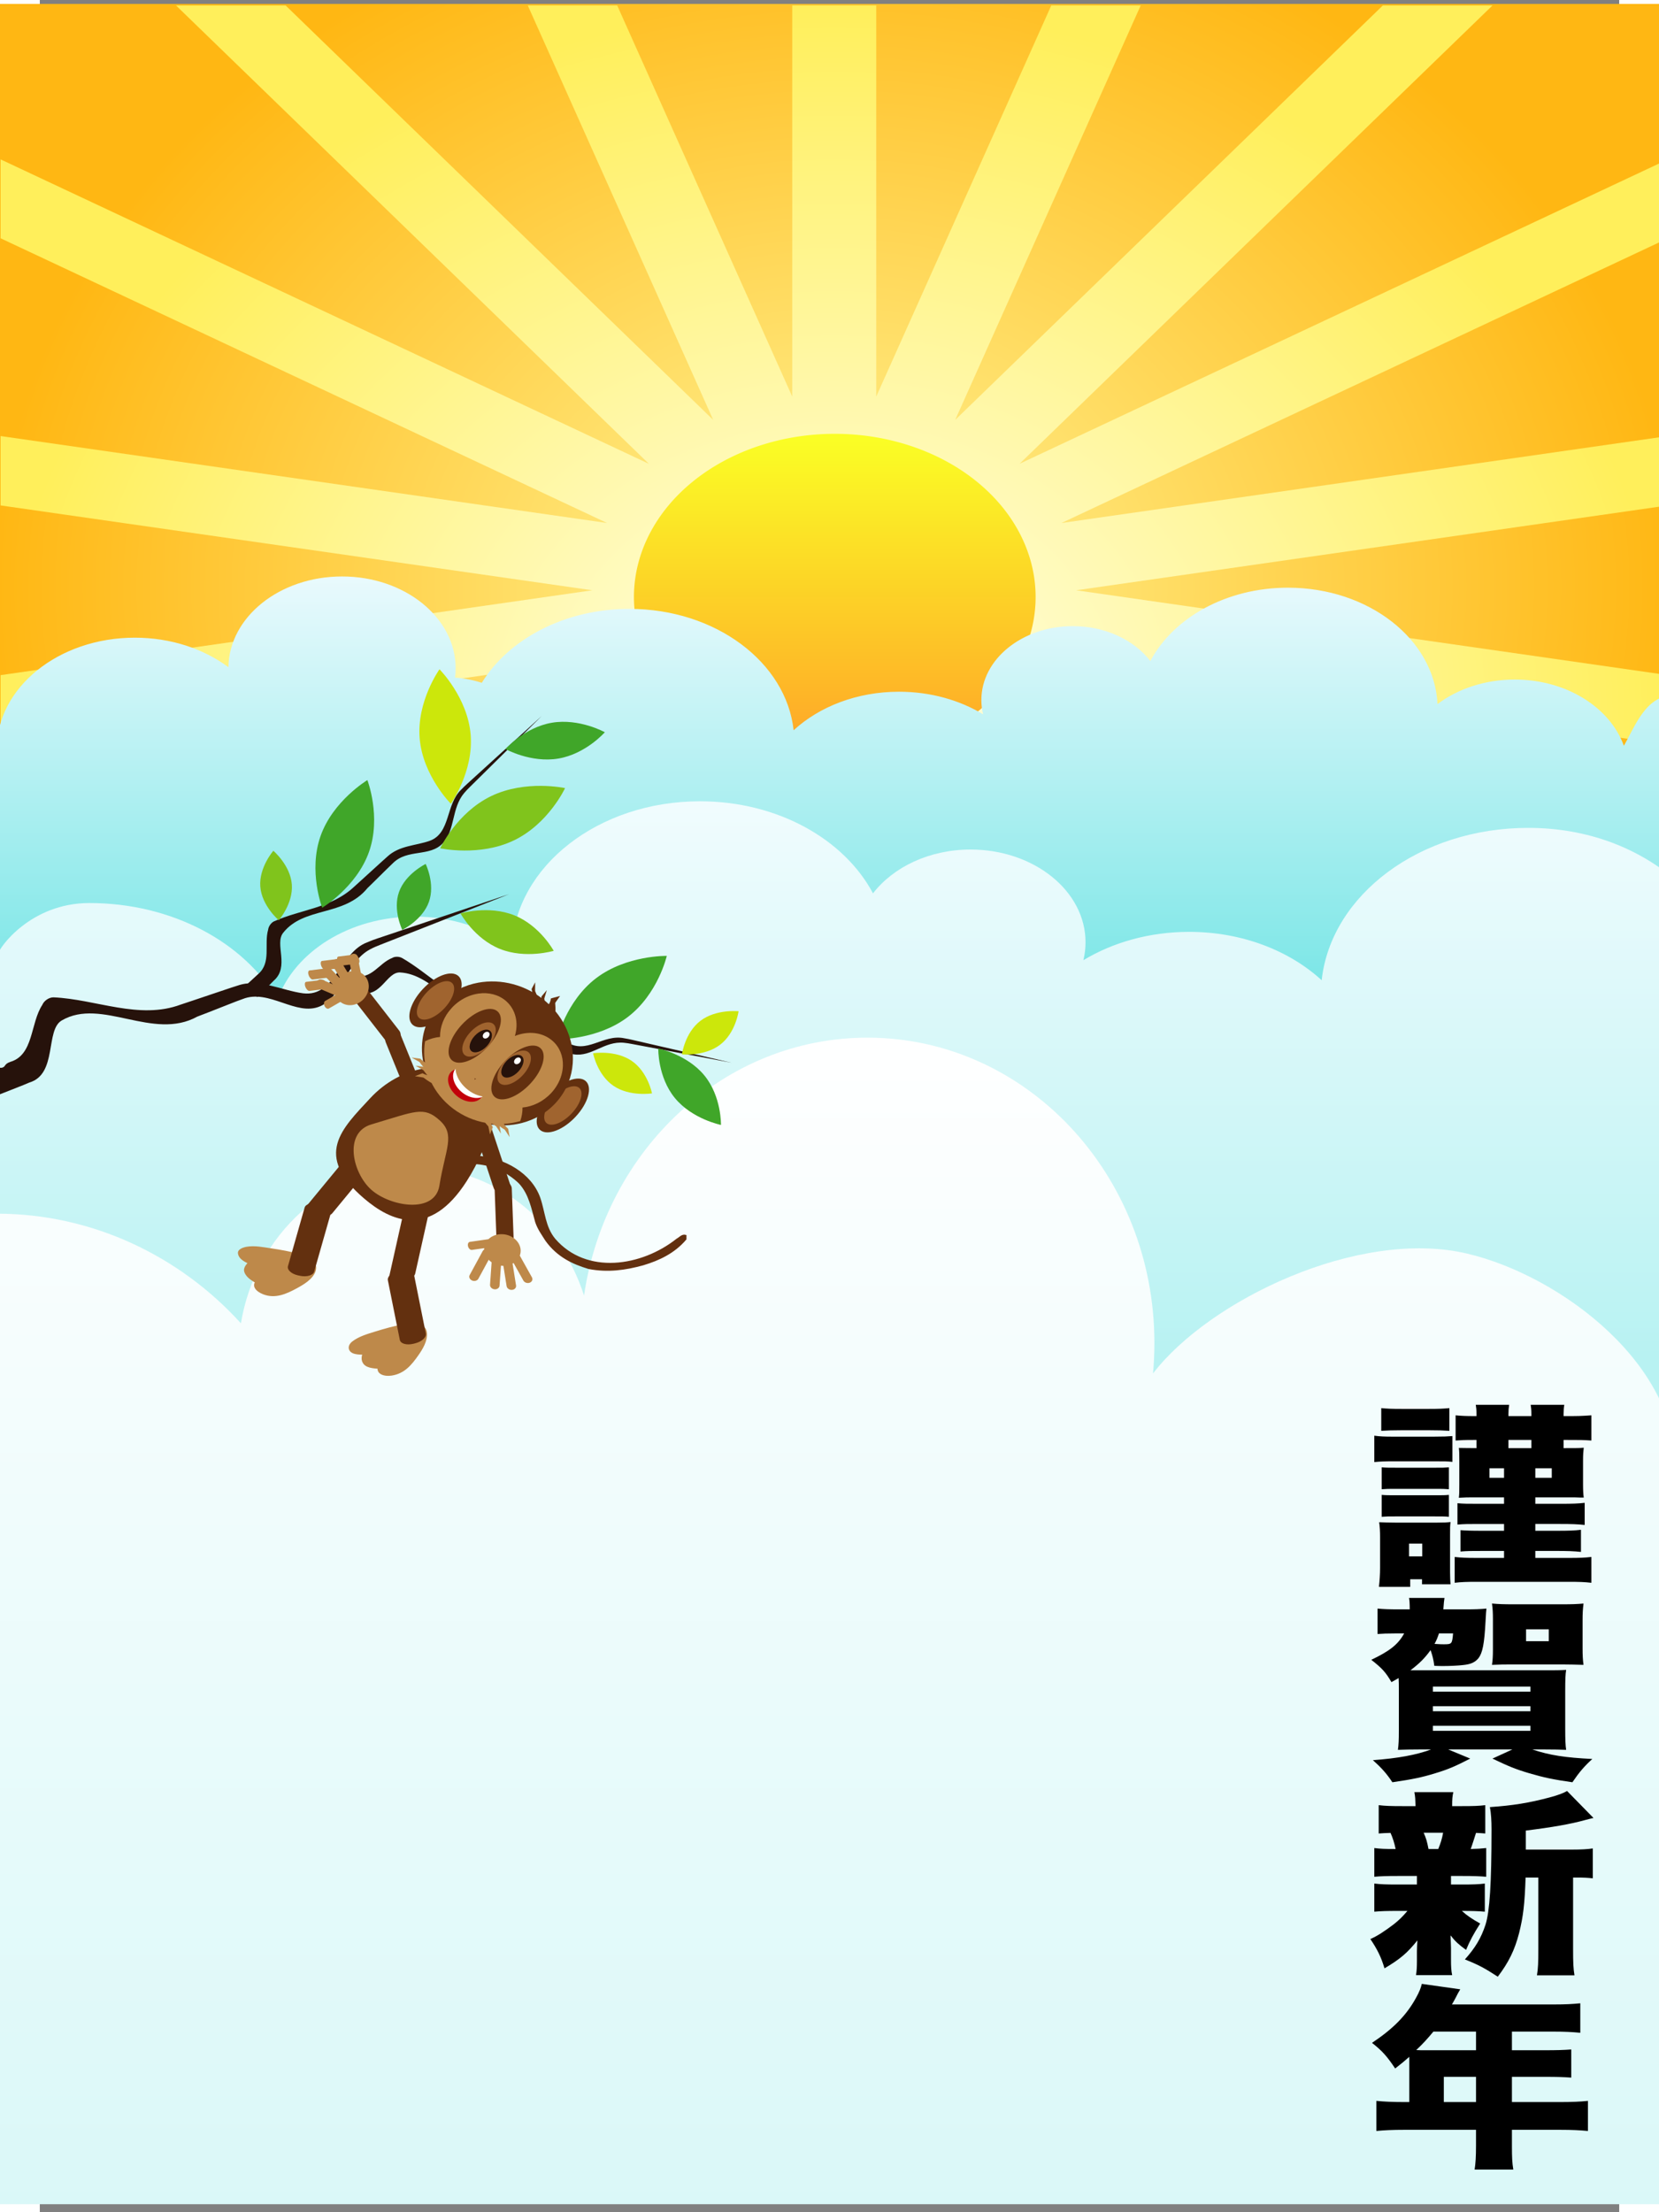 <?xml version="1.0" encoding="UTF-8"?>
<svg width="405" height="540" version="1.0" viewBox="0 0 754.29 1056.4" xmlns="http://www.w3.org/2000/svg" xmlns:xlink="http://www.w3.org/1999/xlink">
<rect x="0" y="0" width="754.29" height="1056.4" fill="#808080" stroke="none"/>
<defs>
<radialGradient id="b" cx="374.29" cy="324.62" r="377.14" gradientTransform="matrix(1.065 0 0 .896 -995.77 165.13)" gradientUnits="userSpaceOnUse">
<stop stop-color="#fff598" offset="0"/>
<stop stop-color="#ffb713" offset="1"/>
</radialGradient>
<radialGradient id="a" cx="373.67" cy="389.8" r="373.77" gradientTransform="matrix(1.065 0 0 .899 -995.77 163.83)" gradientUnits="userSpaceOnUse">
<stop stop-color="#ffffea" offset="0"/>
<stop stop-color="#ffef5b" offset="1"/>
</radialGradient>
<linearGradient id="f" x1="374.29" x2="374.29" y1="238.08" y2="409.51" gradientUnits="userSpaceOnUse">
<stop stop-color="#faff25" offset="0"/>
<stop stop-color="#ffa328" offset="1"/>
</linearGradient>
<linearGradient id="e" x1="373.68" x2="373.68" y1="315.05" y2="577.69" gradientTransform="matrix(1.072 0 0 .866 -997.4 176.67)" gradientUnits="userSpaceOnUse">
<stop stop-color="#eafafd" offset="0"/>
<stop stop-color="#6ae3e3" offset="1"/>
</linearGradient>
<linearGradient id="d" x1="376.83" x2="376.83" y1="439.05" y2="746.39" gradientTransform="matrix(1.074 0 0 .866 -1000.8 176.67)" gradientUnits="userSpaceOnUse">
<stop stop-color="#f1fcfe" offset="0"/>
<stop stop-color="#b8f2f2" offset="1"/>
</linearGradient>
<linearGradient id="c" x1="376.42" x2="376.42" y1="569.37" y2="1058.8" gradientTransform="matrix(1.076 0 0 1.145 -1002 17.362)" gradientUnits="userSpaceOnUse">
<stop stop-color="#fff" offset="0"/>
<stop stop-color="#daf8f8" offset="1"/>
</linearGradient>
</defs>
<g transform="translate(977.14,-175.62)">
<rect x="-998.8" y="177.49" width="803.48" height="675.61" fill="url(#b)"/>
<path d="m-912.07 178.24 225.83 218.87-309.62-145.38v37.678l289.64 135.96-289.64-41.522v33.131l282.58 40.52-282.58 40.52v33.158l289.57-41.522-289.57 135.96v37.651l309.65-145.38-237.42 230.04 30.725 20.978 237.42-230.04-126.32 282.23 37.715 11.152 126.32-282.26v300.37h40.112v-300.37l126.32 282.26 37.715-11.152-126.29-282.18 237.37 229.99 30.725-20.978-237.42-230.04 309.65 145.38v-37.651l-289.54-135.96 289.54 41.522v-33.158l-282.61-40.52 282.61-40.52v-33.131l-289.61 41.522 289.61-135.96v-37.678l-309.62 145.35 225.83-218.84h-52.362l-204.22 197.89 88.579-197.89h-42.709l-83.586 186.76v-186.76h-40.112v186.76l-83.586-186.76h-42.709l88.546 197.89-204.19-197.89h-52.362 0.018z" fill="url(#a)"/>
<path transform="matrix(1.119 0 0 .909 -1016.3 166.37)" d="m460 323.79a85.714 85.714 0 1 1-171.43 0 85.714 85.714 0 1 1 171.43 0z" fill="url(#f)"/>
<path d="m-196.06 1088.5v-581.05c-14.089 0-18.993 14.641-24.568 24.312-6.553-18.267-27.397-31.638-52.113-31.638-14.256 0-27.207 4.453-36.892 11.718-1.422-30.889-32.863-55.583-71.432-55.583-29.487 0-54.783 14.426-65.707 35.024-7.702-9.999-21.407-16.666-37.055-16.666-24.1 0-43.642 15.792-43.642 35.269 0 2.335 0.279 4.62 0.815 6.828-11.188-6.769-25.098-10.778-40.15-10.778-20.057 0-38.038 7.114-50.321 18.396-3.552-32.484-37.296-57.954-78.415-57.954-30.893 0-57.63 14.378-70.524 35.306-3.998-1.305-8.28-2.164-12.755-2.483 0.182-1.462 0.279-2.957 0.279-4.458 0-24.22-24.286-43.846-54.255-43.846-29.759 0-53.917 19.354-54.255 43.338-11.754-8.759-27.463-14.107-44.711-14.107-36.434 0-65.963 23.864-65.963 53.308v555.06h801.66l0.004-0.002z" fill="url(#e)"/>
<path d="m-195.05 596.58v491.49h-802.08v-456.81c0.507-3.093 15.662-24.414 43.642-24.414 39.771 0 74.064 18.907 89.819 46.184 8.242-22.93 34.461-39.714 65.549-39.714 17.931 0 34.222 5.59 46.402 14.71 1.788-38.773 41.336-69.771 89.849-69.771 37.089 0 68.907 18.108 82.647 43.964 9.688-12.552 26.926-20.92 46.608-20.92 30.314 0 54.893 19.823 54.893 44.271 0 2.931-0.351 5.799-1.025 8.571 14.074-8.497 31.57-13.529 50.502-13.529 25.228 0 47.844 8.93 63.295 23.092 4.468-40.776 46.912-72.746 98.631-72.746 28.726 0 53.173 9.864 71.262 25.62l0.005 0.002z" fill="url(#d)"/>
<path d="m-997.66 755.19v473h801.39v-349.15c3.075-50.472-53.673-94.007-99.133-104.77-51.874-12.286-123.3 22.291-150.09 57.215 0.443-4.771 0.666-9.636 0.666-14.532 0-80.534-61.351-145.82-137.03-145.82-68.421 0-125.12 53.39-135.37 123.14-11.357-35.618-43.054-61.214-80.363-61.214-41.791 0-76.49 32.148-83.504 74.48-29.272-32.267-71.091-52.353-116.56-52.353l-0.001 0.008z" fill="url(#c)"/>
<g transform="matrix(.602 0 0 .582 -1199.8 474.35)">
<path d="m335.01 361.04s2.591 2.555 5.25 1.63 1.261-2.893 6.193-4.685c18.662-5.663 15.822-31.71 25.393-46.735 1.305-3.346 5.221-6.25 8.921-6.217 33.735 1.555 67.912 18.642 100.87 5.957 2.93-1.012 5.872-2.03 8.85-3.049 8.832-3.073 17.784-6.189 26.786-9.321 3.201-1.114 6.409-2.23 9.649-3.264 16.856-6.104 35.142 4.129 51.902 6.374 25.683 3.163 28.933-33.743 51.072-41.939 2.798-1.296 5.653-2.329 8.485-3.315 59.501-20.705 103.78-36.114 103.78-36.114s-43.496 17.682-101.94 41.442c-2.782 1.131-5.585 2.316-8.307 3.833-18.929 10.371-21.53 38.468-39.591 46.704-19.149 8.646-40.705-14.626-61.572-5.889-3.198 1.154-6.349 2.435-9.493 3.713-5.895 2.396-11.768 4.784-17.599 7.154-2.961 1.178-5.888 2.355-8.824 3.514-35.263 20.146-75.977-15.886-107.53 3.144-13.273 7.858-3.247 44.041-25.729 50.96-2.897 1.318-5.611 2.421-8.06 3.417-9.796 3.982-18.29 7.455-18.29 7.455l-0.215-24.769z" fill="#26120b"/>
<path d="m607.29 284.49s1.069 0.255 3.082 0.734c2.013 0.48 4.969 1.184 8.726 2.036 13.883 3.787 19.723-10.392 30.425-14.578 1.842-1.227 5.263-1.299 7.674 0.036 21.611 12.807 38.92 33.623 64.229 38.953 2.216 0.533 4.442 1.066 6.691 1.612 6.687 1.593 13.464 3.208 20.279 4.832 2.424 0.578 4.852 1.156 7.277 1.788 12.832 2.92 21.771 14.609 32.071 21.716 15.868 10.75 28.901-6.749 45.807-3.003 2.214 0.342 4.387 0.837 6.531 1.348 45.046 10.735 78.569 18.723 78.569 18.723s-33.682-6.56-78.941-15.375c-2.155-0.42-4.338-0.819-6.567-1.022-15.449-1.502-25.454 11.775-39.704 9.503-15.083-2.452-22.307-21.898-38.541-24.917-2.433-0.556-4.873-1.031-7.308-1.506-4.565-0.889-9.112-1.775-13.628-2.654-2.285-0.46-4.548-0.908-6.811-1.368-29.024-2.381-45.011-35.103-71.276-36.725-11.006-0.757-15.14 21.107-31.893 16.594-2.284-0.366-4.386-0.775-6.283-1.145-7.585-1.477-11.881-2.314-11.881-2.314l1.472-13.268z" fill="#26120b"/>
<path d="m534.2 294.39s0.803-0.756 2.314-2.179 3.731-3.514 6.523-6.2c10.75-9.486 4.557-24.39 8.016-36.618 0.252-2.455 2.217-5.488 4.544-6.667 21.43-9.983 45.767-10.673 64.296-29.054 1.667-1.564 3.34-3.135 5.036-4.719 5.021-4.728 10.11-9.52 15.227-14.339 1.82-1.714 3.643-3.431 5.501-5.108 9.542-9.169 22.749-8.875 33.644-12.94 16.65-6.398 12.438-29.872 24.941-42.022 1.536-1.694 3.152-3.246 4.762-4.762 33.826-31.853 58.998-55.557 58.998-55.557s-24.295 24.831-56.943 58.199c-1.554 1.588-3.112 3.216-4.563 5.019-10.12 12.432-6.993 30.344-16.93 41.198-10.55 11.456-28.017 4.299-39.629 16.367-1.811 1.737-3.571 3.536-5.328 5.331-3.293 3.365-6.573 6.718-9.83 10.047-1.658 1.674-3.296 3.338-4.941 4.993-18.713 23.661-50.36 14.959-66.933 36.741-6.997 9.074 5.422 27.808-7.511 39.293-1.594 1.739-3.11 3.288-4.478 4.686-5.472 5.592-8.57 8.759-8.57 8.759l-8.146-10.468z" fill="#26120b"/>
<path d="m1509.6 648.61h-2.206c-5.882 0-9.742-0.159-14.337-0.637v20.698c4.411-0.318 6.617-0.478 14.337-0.478h2.206v6.687c-7.168 0-11.764-0.159-13.969-0.159 0.367 3.503 0.367 4.14 0.367 10.986v19.106c0 6.528 0 7.324-0.367 10.827 4.779-0.318 6.985-0.318 14.337-0.318h21.506v5.254h-18.749c-10.845 0-13.05 0-18.197-0.478v17.514c5.698-0.478 7.904-0.478 18.197-0.478h18.749v5.573h-16.359c-10.661 0-13.234-0.159-18.197-0.478v17.514c5.698-0.478 8.271-0.478 18.197-0.478h16.359v5.732h-20.954c-9.374 0-12.683-0.159-18.197-0.796v21.176c5.514-0.637 9.191-0.796 18.197-0.796h71.87c9.007 0 12.683 0.159 18.381 0.796v-21.176c-5.698 0.637-8.823 0.796-18.381 0.796h-26.101v-5.732h16.543c9.007 0 13.786 0.159 19.668 0.796v-18.151c-5.147 0.637-9.374 0.796-19.668 0.796h-16.543v-5.573h19.668c9.191 0 13.786 0.159 19.484 0.796v-18.151c-5.33 0.637-9.374 0.796-19.484 0.796h-19.668v-5.254h23.895c6.066 0 10.11 0 11.764 0.159h2.757c-0.368-2.866-0.551-5.732-0.551-10.827v-19.265c0-5.254 0.184-7.483 0.551-10.827-3.492 0.318-5.698 0.318-14.337 0.318h-1.654v-6.687h2.206c11.029 0 13.602 0 19.851 0.478v-20.698c-8.823 0.637-10.293 0.637-19.851 0.637h-2.206v-1.751c0-2.866 0.184-5.413 0.551-7.483h-26.652c0.368 2.388 0.551 3.98 0.551 7.642v1.592h-18.197v-1.751c0-2.866 0.184-5.095 0.551-7.483h-26.469c0.368 2.388 0.551 3.662 0.551 7.642v1.592m25.366 26.271v-6.687h18.197v6.687h-18.197m-3.492 16.558v7.802h-11.58v-7.802h11.58m24.814 7.802v-7.802h13.05v7.802h-13.05m-122.23-38.53c5.331-0.318 8.823-0.478 16.543-0.478h20.954c7.904 0 11.764 0.159 16.543 0.478v-18.628c-5.147 0.478-8.088 0.637-16.543 0.637h-20.954c-8.639 0-11.396-0.159-16.543-0.637v18.628m-5.514 25.634c4.595-0.478 8.271-0.637 14.705-0.637h32.902c9.007 0 10.293 0 14.337 0.478v-21.176c-3.86 0.318-6.985 0.478-14.705 0.478h-32.534c-6.801 0-10.293-0.159-14.705-0.796v21.653m5.882 22.29c4.228-0.318 4.963-0.318 10.845-0.318h32.167c5.514 0 6.25 0 10.293 0.318v-17.991c-3.309 0.318-4.779 0.318-10.293 0.318h-32.167c-5.33 0-7.536 0-10.845-0.318v17.991m0 22.609c3.86-0.318 4.963-0.318 10.477-0.318h31.799c6.066 0 7.72 0 11.029 0.318v-17.991c-3.309 0.318-4.779 0.318-10.477 0.318h-31.983c-5.33 0-7.536 0-10.845-0.318v17.991m22.608 57.477v-6.209h9.374v4.14h22.609c-0.184-1.911-0.368-6.209-0.368-9.712v-30.569c0-6.528 0-7.165 0.368-10.827-2.757 0.318-5.147 0.478-11.029 0.478h-32.35c-5.331 0-8.088-0.159-13.234-0.318 0.551 4.14 0.735 7.165 0.735 12.1v25.475c0 5.095-0.368 10.667-0.919 15.444h24.814m-0.919-35.505h10.477v10.508h-10.477v-10.508m27.204 53.974c0.368-5.413 0.551-7.005 0.919-9.394h-28.123c0.368 1.911 0.551 4.617 0.551 9.394h-8.639c-7.536 0-12.132-0.159-16.91-0.637v20.857c3.86-0.318 7.352-0.478 14.153-0.478h6.985c-4.779 8.916-11.212 14.329-26.101 21.653 8.271 6.687 11.396 10.031 15.992 18.31 2.573-1.592 3.492-1.911 5.698-3.344 0.184 3.662 0.184 5.413 0.184 9.235v33.913c0 8.12-0.184 11.145-0.735 15.762 5.147-0.159 9.374-0.318 18.565-0.318h7.72c-11.58 4.458-26.469 7.324-46.136 8.757 6.617 6.209 10.661 10.667 15.44 18.151 15.808-2.388 23.344-3.98 33.821-7.324 10.293-3.184 15.992-5.732 27.939-12.1l-17.462-7.483h50.915l-15.808 7.483c12.499 6.209 18.381 8.757 29.41 12.1 11.58 3.503 18.932 5.095 34.005 7.324 5.331-8.12 9.374-13.056 15.808-19.106-21.506-1.115-33.821-3.025-47.607-7.802h8.271c9.374 0 13.602 0.159 18.565 0.318-0.551-3.662-0.735-8.598-0.735-17.355v-30.729c0-10.031 0.184-14.011 0.735-17.514-5.147 0.318-7.72 0.318-18.197 0.318h-96.868-8.455c7.352-5.732 11.396-10.031 15.992-16.558 1.654 5.254 2.206 7.324 2.941 12.896 3.308 0.159 5.698 0.159 7.352 0.159 4.779 0 11.764-0.318 15.44-0.796 6.25-0.637 9.558-2.229 12.315-5.732 3.125-4.299 4.595-11.623 5.514-29.773 0.368-7.483 0.551-9.075 0.735-10.827-4.963 0.478-9.558 0.637-15.991 0.637h-18.197m7.72 19.743c-0.735 8.598-0.919 8.916-7.352 8.916-1.838 0-2.39 0-7.352-0.318 1.654-3.184 2.573-5.573 3.492-8.598h11.212m-15.991 43.625h77.384v4.14h-77.384v-4.14m0 16.081h77.384v4.14h-77.384v-4.14m0 16.081h77.384v4.14h-77.384v-4.14m103.48-50.312c4.963 0 10.293 0.159 15.991 0.318-0.551-4.14-0.735-7.802-0.735-13.374v-23.246c0-5.732 0.184-8.916 0.735-13.693-4.963 0.478-9.374 0.637-17.094 0.637h-38.416c-7.904 0-11.948-0.159-17.094-0.637 0.551 4.458 0.735 7.324 0.735 12.737v25.156c0 5.095-0.184 8.438-0.735 12.419 6.985-0.318 10.11-0.318 15.808-0.318h40.806m-29.593-28.818h18.013v9.712h-18.013v-9.712m-0.184 180.71v-15.603c21.138-2.707 35.843-5.413 46.872-8.598 3.492-0.955 3.492-0.955 6.801-1.751l-20.954-22.131c-2.573 1.592-7.168 3.503-14.337 5.413-15.624 4.299-28.674 6.528-46.872 7.802 0.919 4.936 1.287 11.304 1.287 18.31 0 44.58-1.47 67.348-4.779 78.175-3.493 10.986-8.088 18.947-16.359 28.5 10.845 4.458 15.44 7.005 26.101 14.17 8.639-11.782 13.418-21.813 16.91-35.824 3.309-13.693 4.411-23.723 5.147-45.536h10.11v58.751c0 10.986-0.184 15.762-1.103 21.494h29.777c-0.919-5.732-1.103-10.349-1.103-21.494v-58.751h2.206c6.617 0 9.374 0.159 13.418 0.637v-24.519c-3.86 0.637-9.191 0.955-16.727 0.955h-36.394m-59.37 21.654h9.19c8.639 0 13.05 0.159 18.749 0.637v-23.564c-4.044 0.478-6.801 0.637-12.315 0.796 0.919-2.388 3.308-10.19 4.228-13.215 2.941 0.159 4.044 0.159 7.352 0.478v-23.245c-5.147 0.637-9.007 0.796-18.749 0.796h-7.536c0-6.05 0.184-7.802 0.919-11.464h-30.88c0.735 4.14 0.735 5.573 0.919 11.464h-10.293c-9.374 0-13.786-0.159-18.932-0.796v23.245c3.676-0.318 5.147-0.318 9.374-0.478 1.838 4.14 3.125 8.598 4.044 13.215-9.007 0-12.131-0.159-16.911-0.796v23.564c5.33-0.478 9.926-0.637 18.381-0.637h15.44v7.005h-14.888c-9.926 0-13.602-0.159-18.932-0.796v23.086c5.33-0.478 9.742-0.637 18.381-0.637h7.904c-4.044 4.936-6.801 7.643-10.661 10.827-7.72 6.05-13.418 9.871-18.749 12.26 5.514 8.438 8.639 14.966 11.212 24.042 12.683-7.802 18.013-12.578 26.101-22.927-0.184 3.98-0.368 6.369-0.368 8.757v7.961c0 5.095-0.184 8.438-0.735 11.782h28.674c-0.735-3.662-0.919-7.005-0.919-12.896v-9.235c0-2.07-0.184-4.617-0.368-10.508 3.86 5.095 6.249 7.324 12.315 11.941 2.941-7.324 5.882-13.056 11.212-21.653-6.617-3.821-10.477-6.528-14.521-10.349 8.271 0 12.867 0.159 18.197 0.637v-23.086c-4.963 0.637-9.19 0.796-18.749 0.796h-8.088v-7.005m-17.83-22.131c-1.287-6.687-1.838-8.598-3.86-13.374h15.44c-0.919 5.254-2.022 8.757-3.86 13.374h-7.72m-15.256 207.62h-4.228c-9.007 0-15.624-0.319-21.874-0.955v24.678c6.25-0.637 13.05-0.955 21.874-0.955h57.165v12.896c0 9.553-0.368 14.648-1.103 19.743h30.696c-0.919-5.572-1.103-10.031-1.103-19.265v-13.374h38.6c8.823 0 15.072 0.318 21.69 0.955v-24.678c-5.882 0.637-12.499 0.955-21.69 0.955h-38.6v-20.698h26.652c9.007 0 14.337 0.159 20.403 0.637v-23.086c-6.066 0.478-11.58 0.637-21.322 0.637h-25.733v-15.285h33.086c9.007 0 14.705 0.319 21.138 0.955v-24.201c-6.066 0.637-11.764 0.955-21.138 0.955h-80.692c1.287-2.229 1.838-3.344 2.757-5.095 2.022-4.14 2.206-4.458 3.86-7.324l-30.512-4.458c-0.735 3.344-2.022 6.687-4.595 11.464-7.536 14.17-17.83 25.156-34.924 36.938 7.904 6.369 11.948 10.986 18.381 21.016 5.147-4.14 6.801-5.572 11.212-9.553v3.184 33.913m27.388 0v-20.698h25.55v20.698h-25.55m25.55-57.795v15.285h-40.622c-2.941 0-4.044 0-6.801-0.159 5.514-5.413 8.455-8.757 13.602-15.126h33.821"/>
<path d="m711.67 89.39c2.484 30.466-15.72 56.813-15.72 56.813s-22.233-23.049-24.718-53.515 15.72-56.813 15.72-56.813 22.234 23.048 24.718 53.515z" fill="#cce70b"/>
<path d="m746.08 176.21c-27.359 13.633-58.585 6.528-58.585 6.528s13.131-29.209 40.49-42.842 58.585-6.528 58.585-6.528-13.131 29.209-40.49 42.842z" fill="#80c41c"/>
<path d="m631.02 185.72c-9.898 28.921-37.115 45.797-37.115 45.797s-11.169-30.014-1.271-58.934 37.115-45.797 37.115-45.797 11.169 30.013 1.271 58.934z" fill="#40a629"/>
<path d="m836.32 321.18c-24.024 18.9-56.042 18.279-56.042 18.279s6.932-31.265 30.956-50.166 56.042-18.279 56.042-18.279-6.932 31.266-30.956 50.166z" fill="#40a629"/>
<path d="m909.52 343.96c-12.406 9.76-30.215 7.819-30.215 7.819s2.305-17.765 14.711-27.526c12.406-9.76 30.215-7.819 30.215-7.819s-2.305 17.765-14.711 27.526z" fill="#cce70b"/>
<path d="m569.8 212.34c1.187 15.741-10.352 29.443-10.352 29.443s-13.464-11.818-14.65-27.558c-1.187-15.741 10.352-29.443 10.352-29.443s13.464 11.817 14.65 27.558z" fill="#80c41c"/>
<path d="m824.95 377.63c-12.904-9.092-16.143-26.711-16.143-26.711s17.682-2.878 30.585 6.214 16.143 26.711 16.143 26.711-17.681 2.878-30.585-6.214z" fill="#cce70b"/>
<path d="m678.57 226.7c-5.12 14.932-21.129 22.971-21.129 22.971s-7.709-16.171-2.59-31.103c5.12-14.932 21.129-22.971 21.129-22.971s7.709 16.171 2.59 31.103z" fill="#40a629"/>
<path d="m873.69 387.64c-13.73-17.318-13.17-40.625-13.17-40.625s22.821 4.77 36.551 22.088 13.17 40.625 13.17 40.625-22.821-4.77-36.551-22.088z" fill="#40a629"/>
<path d="m734.88 265.3c-20.412-8.472-31.24-29.119-31.24-29.119s22.266-6.911 42.678 1.561 31.24 29.119 31.24 29.119-22.266 6.911-42.678-1.561z" fill="#80c41c"/>
<path d="m781.28 109.11c-21.77 3.809-41.989-7.799-41.989-7.799s15.076-17.784 36.846-21.593 41.989 7.799 41.989 7.799-15.076 17.784-36.846 21.593z" fill="#40a629"/>
<path d="m795.07 402.84c-9.959 11.11-22.625 16.049-28.29 11.03s-2.185-18.094 7.774-29.204 22.625-16.049 28.29-11.03c5.666 5.019 2.185 18.094-7.774 29.204z" fill="#63300f"/>
<path d="m791.98 400.1c-7.152 7.979-16.156 11.607-20.112 8.104-3.955-3.504-1.363-12.812 5.789-20.791s16.156-11.607 20.112-8.104 1.363 12.812-5.789 20.791z" fill="#a0642f"/>
<path d="m586.46 290.4c-1.091 0.139-2.559-1.412-3.278-3.465s-0.417-3.831 0.674-3.97l13.028-1.665c1.091-0.139 2.559 1.412 3.278 3.465s0.417 3.831-0.674 3.97l-13.028 1.665z" fill="#be894a"/>
<path d="m583.8 299.77c-1.091 0.139-2.559-1.412-3.278-3.465s-0.417-3.831 0.674-3.97l13.028-1.665c1.091-0.139 2.559 1.412 3.278 3.465s0.417 3.831-0.674 3.97l-13.028 1.665z" fill="#be894a"/>
<path d="m596.4 282.6c-1.091 0.139-2.559-1.412-3.278-3.465s-0.417-3.831 0.674-3.97l13.028-1.665c1.091-0.139 2.559 1.412 3.278 3.465s0.417 3.831-0.674 3.97l-13.028 1.665z" fill="#be894a"/>
<path d="m609.37 279c-1.091 0.139-2.559-1.412-3.278-3.465s-0.417-3.831 0.674-3.97l13.028-1.665c1.091-0.139 2.559 1.412 3.278 3.465s0.417 3.831-0.674 3.97l-13.028 1.665z" fill="#be894a"/>
<path d="m653.38 464.44c-1 1-2 2-4 0 0-1 0-2 1-3 17-18 42-28 67-26 21 2 42 14 49 34 4 12 4 24 12 34 25 30 69 23 97 0 2-1 4-4 7-3v3c-9 11-21 17-34 21-14 4-28 6-43 3-13-4-25-10-34-23-3-5-6-9-8-15-3-11-5-23-13-32-9-9-21-15-34-16-23-1-46 7-63 23z" fill="#63300f"/>
<path d="m653.38 464.44c-1 1-2 2-4 0 0-1 0-2 1-3 17-18 42-28 67-26 21 2 42 14 49 34 4 12 4 24 12 34 25 30 69 23 97 0 2-1 4-4 7-3v3c-9 11-21 17-34 21-14 4-28 6-43 3-13-4-25-10-34-23-3-5-6-9-8-15-3-11-5-23-13-32-9-9-21-15-34-16-23-1-46 7-63 23z" fill="none" stroke="#63300f" stroke-miterlimit="10"/>
<path d="m575.76 518.18c-9.925-2.981-21.648-4.613-31.541-6.038-14.646-1.65-21.485 3.169-5.263 10.276-7.898 6.563-4.91 9.695 5.08 15.789-6.1 5.213 4.211 9.169 10.795 9.601 7.676 0.244 14.515-4.576 20.295-7.651 7.931-5.007 20.131-15.433 2.465-21.771" fill="#be894a"/>
<path d="m576.42 515.77c-7.675-2.231-15.526-3.633-23.417-4.849-6.186-0.953-12.743-2.352-19.004-1.24-2.536 0.45-7.372 1.925-6.922 5.474 0.647 5.114 6.493 7.541 10.613 9.423-0.169-1.309-0.337-2.618-0.506-3.926-2.55 2.229-6.304 5.827-5.064 9.711 1.539 4.821 6.615 7.508 10.65 10.004-0.169-1.309-0.337-2.618-0.506-3.926-5.402 5.332-0.766 10.004 4.817 12.257 9.52 3.841 18.458-0.281 26.76-4.976 5.465-3.091 12.504-7.374 14.689-13.675 2.602-7.505-4.199-11.717-10.28-14.07-3.012-1.165-4.303 3.671-1.329 4.821 4.056 1.569 8.981 3.98 6.254 8.875-1.842 3.307-5.468 5.779-8.537 7.825-4.706 3.138-10.185 6.021-15.66 7.426-2.055 0.527-17.297-0.885-13.179-4.948 1.17-1.155 0.853-3.086-0.506-3.926-2.444-1.512-4.877-3.008-7.006-4.953-2.894-2.642 0.325-5.068 2.432-6.91 1.138-0.995 0.915-3.277-0.506-3.926-1.979-0.904-3.886-1.856-5.741-2.994-0.848-0.52-2.815-1.545-1.978-2.042 3.211-1.906 9.211-0.935 12.632-0.443 10.079 1.45 20.168 2.964 29.964 5.811 3.104 0.9 4.419-3.925 1.33-4.823z" fill="#be894a"/>
<path d="m599.24 314.16c-1.091 0.647-2.633-0.215-3.444-1.925-0.811-1.711-0.583-3.622 0.508-4.27l13.029-7.728c1.091-0.647 2.633 0.215 3.444 1.925 0.811 1.711 0.583 3.622-0.508 4.27l-13.029 7.728z" fill="#be894a"/>
<path d="m656.04 335.62c-1.166-2.973-4.568-4.117-7.598-2.556l-0.842 0.434c-3.03 1.561-4.541 5.237-3.375 8.21l18.401 46.91c1.166 2.973 4.568 4.117 7.598 2.556l0.842-0.434c3.03-1.561 4.541-5.237 3.375-8.21l-18.401-46.91z" fill="#63300f"/>
<path d="m625.45 293c-1.876-2.497-5.545-2.701-8.195-0.456l-0.736 0.624c-2.65 2.245-3.277 6.09-1.401 8.587l29.604 39.402c1.876 2.497 5.545 2.701 8.195 0.456l0.736-0.624c2.65-2.245 3.277-6.09 1.401-8.587l-29.604-39.402z" fill="#63300f"/>
<path d="m615.13 273.98c-0.37-1.91 0.872-3.951 2.774-4.559s3.744 0.447 4.114 2.356l4.417 22.796c0.37 1.91-0.872 3.951-2.774 4.559s-3.744-0.447-4.114-2.356l-4.417-22.796z" fill="#be894a"/>
<path d="m595.05 286.58c-1.259-1.362-1.086-3.658 0.387-5.128s3.687-1.558 4.947-0.196l15.033 16.258c1.259 1.362 1.086 3.658-0.387 5.128s-3.687 1.558-4.947 0.196l-15.033-16.258z" fill="#be894a"/>
<path d="m602.34 279.3c-0.948-1.622-0.347-3.891 1.343-5.068s3.828-0.816 4.776 0.806l11.32 19.366c0.948 1.622 0.347 3.891-1.343 5.068s-3.828 0.816-4.777-0.806l-11.319-19.366z" fill="#be894a"/>
<path d="m590.52 297.34c-1.703-0.745-2.335-2.857-1.411-4.717s3.054-2.765 4.757-2.02l20.333 8.893c1.703 0.745 2.335 2.857 1.411 4.717s-3.054 2.765-4.757 2.02l-20.333-8.893z" fill="#be894a"/>
<path d="m606.61 307.05c-4.511-5.635-3.356-14.489 2.58-19.776 5.936-5.288 14.405-5.006 18.916 0.628 4.511 5.635 3.356 14.489-2.58 19.776-5.936 5.288-14.405 5.007-18.916-0.628z" fill="#be894a"/>
<path d="m582.54 474.93c-2.125 2.666 0.177 6.34 5.141 8.206l1.379 0.518c4.964 1.866 10.71 1.217 12.835-1.449l33.524-42.067c2.125-2.666-0.177-6.34-5.141-8.206l-1.379-0.518c-4.964-1.866-10.71-1.217-12.835 1.449l-33.524 42.067z" fill="#63300f"/>
<path d="m566.74 525.6c-0.837 3.043 2.808 6.444 8.142 7.597l1.481 0.32c5.334 1.152 10.337-0.381 11.175-3.424l13.214-48.019c0.837-3.043-2.808-6.444-8.142-7.597l-1.481-0.32c-5.334-1.152-10.337 0.381-11.175 3.424l-13.214 48.019z" fill="#63300f"/>
<path d="m660.26 575.44c-10.217 1.735-21.445 5.479-30.942 8.594-13.855 5.024-17.844 12.379-0.153 11.544-4.163 9.388-0.095 10.867 11.563 11.891-3.151 7.38 7.844 6.346 13.935 3.809 6.986-3.19 10.974-10.545 14.787-15.866 4.883-8.008 11.186-22.766-7.458-20.601" fill="#be894a"/>
<path d="m659.6 573.03c-8.299 1.49-16.364 3.885-24.384 6.453-6.108 1.957-12.23 3.835-17.356 7.821-2.312 1.797-3.881 4.78-2.266 7.526 2.352 3.999 9.856 3.371 13.577 3.249-0.804-1.055-1.607-2.11-2.411-3.165-1.603 3.811-2.698 7.884 0.248 11.29 2.977 3.442 9.651 3.388 13.725 3.766-0.804-1.055-1.607-2.11-2.411-3.165-2.632 7.452 4.759 9.538 10.719 8.575 10.1-1.631 15.667-8.576 21.129-16.627 3.528-5.2 7.294-11.647 6.827-18.18-0.556-7.76-8.79-8.85-15-8.261-3.181 0.301-3.21 5.304 0 5 4.14-0.392 10.068-0.793 10.049 4.734-0.013 3.726-2.159 7.559-3.927 10.713-2.756 4.915-6.338 9.881-10.497 13.677-2.487 2.27-5.59 3.284-8.808 3.946-2.157 0.444-6.887 1.198-5.67-2.247 0.584-1.655-0.909-3.026-2.411-3.165-3.155-0.292-6.7-0.404-9.587-1.865-2.397-1.214-0.263-5.201 0.435-6.861 0.63-1.498-0.933-3.213-2.411-3.165-2.051 0.067-4.068 0.066-6.114-0.094-0.82-0.088-1.623-0.253-2.409-0.495-1.086-0.292-0.945 0.119-0.419-0.538 2.228-2.787 6.576-4.304 9.76-5.506 9.92-3.745 20.511-6.721 30.942-8.594 3.17-0.57 1.822-5.388-1.33-4.822z" fill="#be894a"/>
<path d="m647.14 533.68c-0.72 3.332 2.974 5.602 8.25 5.07l1.465-0.148c5.276-0.532 10.137-3.665 10.857-6.997l11.36-52.578c0.72-3.332-2.974-5.602-8.25-5.07l-1.465 0.148c-5.276 0.532-10.137 3.665-10.857 6.997l-11.36 52.578z" fill="#63300f"/>
<path d="m655.48 586.09c0.601 3.099 5.377 4.528 10.669 3.192l1.469-0.371c5.291-1.336 9.093-4.931 8.492-8.03l-9.482-48.893c-0.601-3.099-5.377-4.528-10.669-3.192l-1.469 0.371c-5.291 1.336-9.093 4.931-8.492 8.03l9.482 48.893z" fill="#63300f"/>
<path d="m711.07 505.66c-1.265 0.188-1.927 1.819-1.48 3.644s1.835 3.152 3.1 2.964l15.099-2.239c1.265-0.188 1.928-1.819 1.48-3.644-0.447-1.825-1.835-3.152-3.1-2.964l-15.099 2.239z" fill="#be894a"/>
<path d="m743.04 458.71c0.967 3.019-0.974 6.035-4.337 6.738l-0.934 0.195c-3.362 0.702-6.872-1.176-7.84-4.194l-15.263-47.633c-0.967-3.019 0.974-6.036 4.337-6.738l0.934-0.195c3.362-0.702 6.872 1.176 7.84 4.194l15.263 47.633z" fill="#63300f"/>
<path d="m746.04 510.71c0.11 3.099-2.636 5.56-6.133 5.498l-0.971-0.017c-3.497-0.062-6.421-2.625-6.531-5.724l-1.735-48.896c-0.11-3.099 2.636-5.56 6.133-5.498l0.971 0.017c3.497 0.062 6.421 2.625 6.531 5.724l1.735 48.896z" fill="#63300f"/>
<g fill="#be894a">
<path d="m753.49 537.4c0.918 1.701 3.183 2.49 5.058 1.764 1.875-0.727 2.651-2.695 1.733-4.396l-10.963-20.305c-0.918-1.701-3.183-2.49-5.058-1.764-1.875 0.727-2.651 2.695-1.733 4.396l10.963 20.305z"/>
<path d="m727.05 540.87c-0.125 1.838 1.463 3.495 3.547 3.701s3.875-1.118 4-2.956l1.492-21.945c0.125-1.838-1.463-3.495-3.547-3.701s-3.875 1.118-4 2.956l-1.492 21.945z"/>
<path d="m740.2 542c0.283 1.843 2.19 3.21 4.259 3.054s3.516-1.777 3.232-3.62l-3.383-22.003c-0.283-1.843-2.19-3.21-4.259-3.054s-3.516 1.777-3.232 3.62l3.383 22.003z"/>
<path d="m710.91 532.85c-0.863 1.643-0.022 3.664 1.879 4.514s4.142 0.208 5.005-1.434l10.305-19.61c0.863-1.643 0.022-3.664-1.88-4.514-1.901-0.85-4.142-0.208-5.005 1.434l-10.304 19.61z"/>
<path d="m722.39 511.73c0.031 7.167 6.538 13.25 14.535 13.589 7.997 0.338 14.455-5.197 14.424-12.364s-6.538-13.25-14.535-13.589c-7.997-0.338-14.455 5.198-14.424 12.364z"/>
</g>
<path d="m708.65 455.66c-29.435 47.847-60.434 33.085-81.596 14.339-40.143-35.559-17.768-56.869 4.96-82.225 23.902-26.665 60.434-33.085 81.596-14.339s13.886 51.591-4.96 82.225z" fill="#63300f"/>
<path d="m778.97 391.85c-5.471 6.103-12.053 10.684-19.244 13.732-2.302 0.977-4.667 1.793-7.079 2.453-18.008 4.938-38.596 1.089-54.91-11.691-1.056-0.828-2.094-1.691-3.112-2.593s-2-1.827-2.948-2.775c-14.333-14.332-20.584-33.683-18.157-51.701 0.381-2.861 0.985-5.689 1.808-8.455 2.22-7.451 6.041-14.477 11.512-20.581 4.528-5.052 9.821-9.063 15.592-12.021 4.823-2.473 9.98-4.215 15.306-5.218 18.043-3.395 38.013 1.669 53.446 15.341s22.787 32.81 21.466 51.018c-0.391 5.374-1.539 10.667-3.457 15.714-2.295 6.038-5.695 11.726-10.223 16.777z" fill="#63300f"/>
<path d="m725.52 360.45c-3.107 1.296-6.317 2.101-9.502 2.408 0.06 3.18-0.377 6.442-1.315 9.659 3.107-1.295 6.317-2.101 9.502-2.408-0.06-3.18 0.377-6.442 1.315-9.659z" fill="none"/>
<path d="m775.57 383.53c1.967-2.195 3.623-4.545 4.966-6.985 2.724-4.938 4.164-10.249 4.315-15.396 0.231-7.901-2.58-15.421-8.472-20.64-7.911-7.008-19.333-8.055-29.628-3.759 3.108-10.662 0.75-21.821-7.159-28.827-5.89-5.217-13.729-7.132-21.598-5.996-5.126 0.74-10.268 2.772-14.89 6.029-2.284 1.606-4.443 3.512-6.41 5.706-6.334 7.066-9.441 15.726-9.29 23.85-4.011 0.384-8.062 1.57-11.894 3.521-2.78 17.705 2.863 36.518 16.496 50.229 0.902 0.907 1.838 1.791 2.808 2.651 0.971 0.86 1.962 1.682 2.972 2.469 15.599 12.147 35.567 15.447 53.226 10.199 1.26-3.69 1.859-7.472 1.787-11.141 8.14-0.781 16.437-4.843 22.771-11.91zm-60.872-11.021c0.105-0.366 0.205-0.732 0.299-1.1 0.32-1.245 0.561-2.495 0.731-3.744 0.135-1.009 0.223-2.016 0.263-3.018 6e-3 -0.202 0.015-0.402 0.019-0.602 8e-3 -0.4 8e-3 -0.799 0-1.196 0.398-0.039 0.797-0.084 1.195-0.138 0.199-0.027 0.398-0.058 0.599-0.088 0.996-0.155 1.992-0.358 2.985-0.607 1.59-0.402 3.168-0.928 4.722-1.573-0.936 3.216-1.374 6.477-1.315 9.657-0.598 0.057-1.196 0.133-1.795 0.225s-1.196 0.201-1.793 0.331c-0.198 0.04-0.397 0.087-0.595 0.131-1.194 0.278-2.384 0.624-3.56 1.043l-2e-3 2e-3c-0.191 0.066-0.377 0.133-0.565 0.201-0.203 0.08-0.403 0.157-0.606 0.237-0.195 0.08-0.388 0.16-0.582 0.239z" fill="#be894a"/>
<path d="m739.54 371.58c-5.995 6.688-17.841 5.921-26.459-1.712s-10.744-19.244-4.749-25.932 17.841-5.921 26.459 1.712c8.617 7.634 10.744 19.244 4.749 25.932z" fill="#be894a"/>
<path d="m694.05 316.62c-9.959 11.11-22.625 16.049-28.29 11.03-5.666-5.019-2.185-18.094 7.774-29.204s22.625-16.049 28.29-11.03c5.665 5.018 2.185 18.093-7.774 29.204z" fill="#63300f"/>
<path d="m725.16 345.69c-9.959 11.11-22.625 16.049-28.29 11.03-5.666-5.019-2.185-18.094 7.774-29.204s22.625-16.049 28.29-11.03 2.185 18.094-7.774 29.204z" fill="#63300f"/>
<path d="m725.16 345.69c-6.29 7.017-14.454 9.99-18.236 6.64s-1.749-11.754 4.541-18.771 14.454-9.99 18.236-6.64 1.749 11.754-4.541 18.771z" fill="#a0642f"/>
<path d="m724.49 345.1c-4.106 4.581-9.58 6.394-12.226 4.049-2.646-2.344-1.463-7.958 2.643-12.538 4.106-4.581 9.58-6.394 12.226-4.049 2.646 2.344 1.463 7.958-2.643 12.538z" fill="#26120b"/>
<path d="m759.11 375.76c-9.959 11.11-22.625 16.049-28.29 11.03-5.666-5.019-2.185-18.094 7.774-29.204s22.625-16.049 28.29-11.03 2.184 18.094-7.774 29.204z" fill="#63300f"/>
<path d="m753.04 368.88c-6.29 7.017-14.454 9.99-18.236 6.64s-1.749-11.754 4.541-18.771 14.454-9.99 18.236-6.64 1.749 11.754-4.541 18.771z" fill="#a0642f"/>
<path d="m690.95 313.88c-7.152 7.979-16.156 11.607-20.112 8.104s-1.363-12.812 5.789-20.791 16.156-11.607 20.112-8.104c3.955 3.504 1.363 12.812-5.789 20.791z" fill="#a0642f"/>
<path d="m749.6 365.83c-4.106 4.581-9.58 6.394-12.226 4.049-2.646-2.344-1.463-7.958 2.643-12.538 4.106-4.581 9.58-6.394 12.226-4.049s1.462 7.957-2.643 12.538z" fill="#26120b"/>
<path d="m725.72 337.61c-1.136 1.267-2.836 1.603-3.798 0.751s-0.821-2.57 0.314-3.837 2.836-1.603 3.798-0.751c0.963 0.852 0.822 2.57-0.314 3.837z" fill="#fff"/>
<path d="m750.55 358.68c-1.136 1.267-2.836 1.603-3.798 0.751s-0.821-2.57 0.314-3.837c1.136-1.267 2.836-1.603 3.798-0.751s0.821 2.57-0.314 3.837z" fill="#fff"/>
<path d="m751.72 314.17c6.973-2.728 10.64-7.345 8.266-15.875 0.171-0.416 0.371-0.8 0.563-1.168 1.346-2.582 2.295-4.405 2.295-4.405s-0.021 2.337-0.05 5.648c-4e-3 0.473-9e-3 0.966 0.023 1.495 3.613 8.549 6.08 17.005-0.864 19.808-1.166 0.241-5.615-2.888-8.496-4.542-1.043-0.578-1.737-0.961-1.737-0.961z" fill="#63300f"/>
<path d="m755.57 319.39c7.416-2.359 12.192-6.673 12.274-15.008 0.278-0.395 0.575-0.758 0.86-1.106 1.998-2.441 3.408-4.164 3.408-4.164s-0.664 2.257-1.605 5.455c-0.134 0.457-0.274 0.933-0.39 1.445 1.096 8.402 1.122 16.669-6.286 19.101-1.181 0.186-4.57-3.013-6.866-4.724-0.838-0.601-1.395-0.999-1.395-0.999z" fill="#63300f"/>
<path d="m754.28 311.76c11.992 3.776 20.013 3.18 21.024-5.781 0.482-0.191 0.991-0.331 1.479-0.465 3.422-0.94 5.837-1.603 5.837-1.603s-1.29 1.879-3.119 4.54c-0.261 0.38-0.533 0.776-0.771 1.232 0.847 10.04 0.013 19.021-11.974 15.331-1.889-0.806-6.918-7.167-10.373-10.983-1.263-1.363-2.103-2.271-2.103-2.271z" fill="#63300f"/>
<path d="m738.03 393.18c-3.002 7.558-2.842 14.221 3.349 19.639 0.117 0.48 0.198 0.955 0.276 1.411 0.544 3.195 0.928 5.451 0.928 5.451s-1.264-1.99-3.054-4.81c-0.256-0.403-0.522-0.823-0.831-1.246-6.999-4.501-13.208-9.788-10.267-17.386 0.62-1.082 5.196-1.79 7.955-2.563 0.987-0.297 1.644-0.496 1.644-0.496z" fill="#be894a"/>
<path d="m731.14 390.32c-3.002 7.558-2.842 14.221 3.349 19.639 0.117 0.48 0.198 0.955 0.276 1.411 0.544 3.195 0.928 5.451 0.928 5.451s-1.264-1.99-3.054-4.81c-0.256-0.403-0.522-0.823-0.831-1.246-6.999-4.501-13.208-9.788-10.267-17.386 0.62-1.082 5.196-1.79 7.955-2.563 0.988-0.297 1.644-0.496 1.644-0.496z" fill="#be894a"/>
<path d="m735.8 394.45c-7.55 4.605-10.92 9.943-6.565 17.043-0.119 0.433-0.278 0.845-0.43 1.241-1.069 2.773-1.824 4.73-1.824 4.73s-0.417-2.148-1.007-5.191c-0.084-0.435-0.172-0.888-0.308-1.363-5.79-6.743-10.237-13.747-2.737-18.412 1.303-0.573 7.039 0.951 10.681 1.597 1.316 0.212 2.19 0.355 2.19 0.355z" fill="#be894a"/>
<g fill="#be894a">
<path d="m691.79 358.14c-7.568 3.181-14.323 3.217-19.991-2.731-0.49-0.102-0.974-0.168-1.437-0.231-3.253-0.444-5.549-0.757-5.549-0.757s2.053 1.188 4.961 2.872c0.415 0.241 0.848 0.491 1.286 0.784 4.763 6.772 10.3 12.743 17.911 9.62 1.078-0.643 1.662-5.177 2.364-7.921 0.274-0.983 0.455-1.636 0.455-1.636z"/>
<path d="m694.89 364.85c-7.568 3.181-14.323 3.217-19.991-2.731-0.49-0.102-0.974-0.168-1.437-0.231-3.253-0.444-5.549-0.757-5.549-0.757s2.053 1.188 4.961 2.872c0.416 0.241 0.848 0.491 1.286 0.784 4.763 6.772 10.3 12.743 17.911 9.62 1.078-0.643 1.662-5.177 2.364-7.921 0.274-0.982 0.455-1.636 0.455-1.636z"/>
<path d="m690.57 360.37c-4.445 7.581-9.754 11.06-17.072 6.972-0.435 0.13-0.848 0.299-1.244 0.461-2.777 1.135-4.738 1.937-4.738 1.937s2.188 0.348 5.288 0.842c0.443 0.071 0.904 0.144 1.39 0.264 6.999 5.515 14.224 9.697 18.731 2.163 0.542-1.302-1.169-6.915-1.929-10.489-0.257-1.291-0.426-2.15-0.426-2.15z"/>
</g>
<path d="m686.89 459.48c-3.645 23.558-39.244 17.191-54.14 3.329s-21.976-46.741 0.196-53.529c35.022-10.722 41.393-15.191 54.14-3.329s4.461 23.434-0.196 53.529z" fill="#be894a"/>
<path d="m718.62 388.77c-2.596 2.055-6.277 2.46-10.056 1.444-3.395-0.914-6.87-2.973-9.7-6.013s-4.512-6.518-4.977-9.751c-0.516-3.596 0.477-6.889 3.073-8.944 0.567-0.449 1.184-0.821 1.848-1.113 0.055-0.026 0.111-0.049 0.168-0.073 0.209 4.54 2.489 9.725 6.675 14.221 4.325 4.645 9.75 7.55 14.72 8.319-0.101 0.151-0.204 0.299-0.316 0.444-0.408 0.539-0.886 1.031-1.435 1.466z" fill="#c2000b"/>
<path d="m720.74 386.76c-2.361 1.048-5.252 1.12-8.2 0.327-3.395-0.914-6.87-2.973-9.702-6.014-2.83-3.039-4.51-6.517-4.975-9.749-0.406-2.832 0.121-5.476 1.631-7.474 0.055-0.026 0.111-0.049 0.168-0.073 0.209 4.54 2.489 9.725 6.675 14.221 4.325 4.645 9.75 7.55 14.72 8.319-0.101 0.15-0.205 0.298-0.317 0.443z" fill="#fff"/>
</g>
</g>
</svg>
